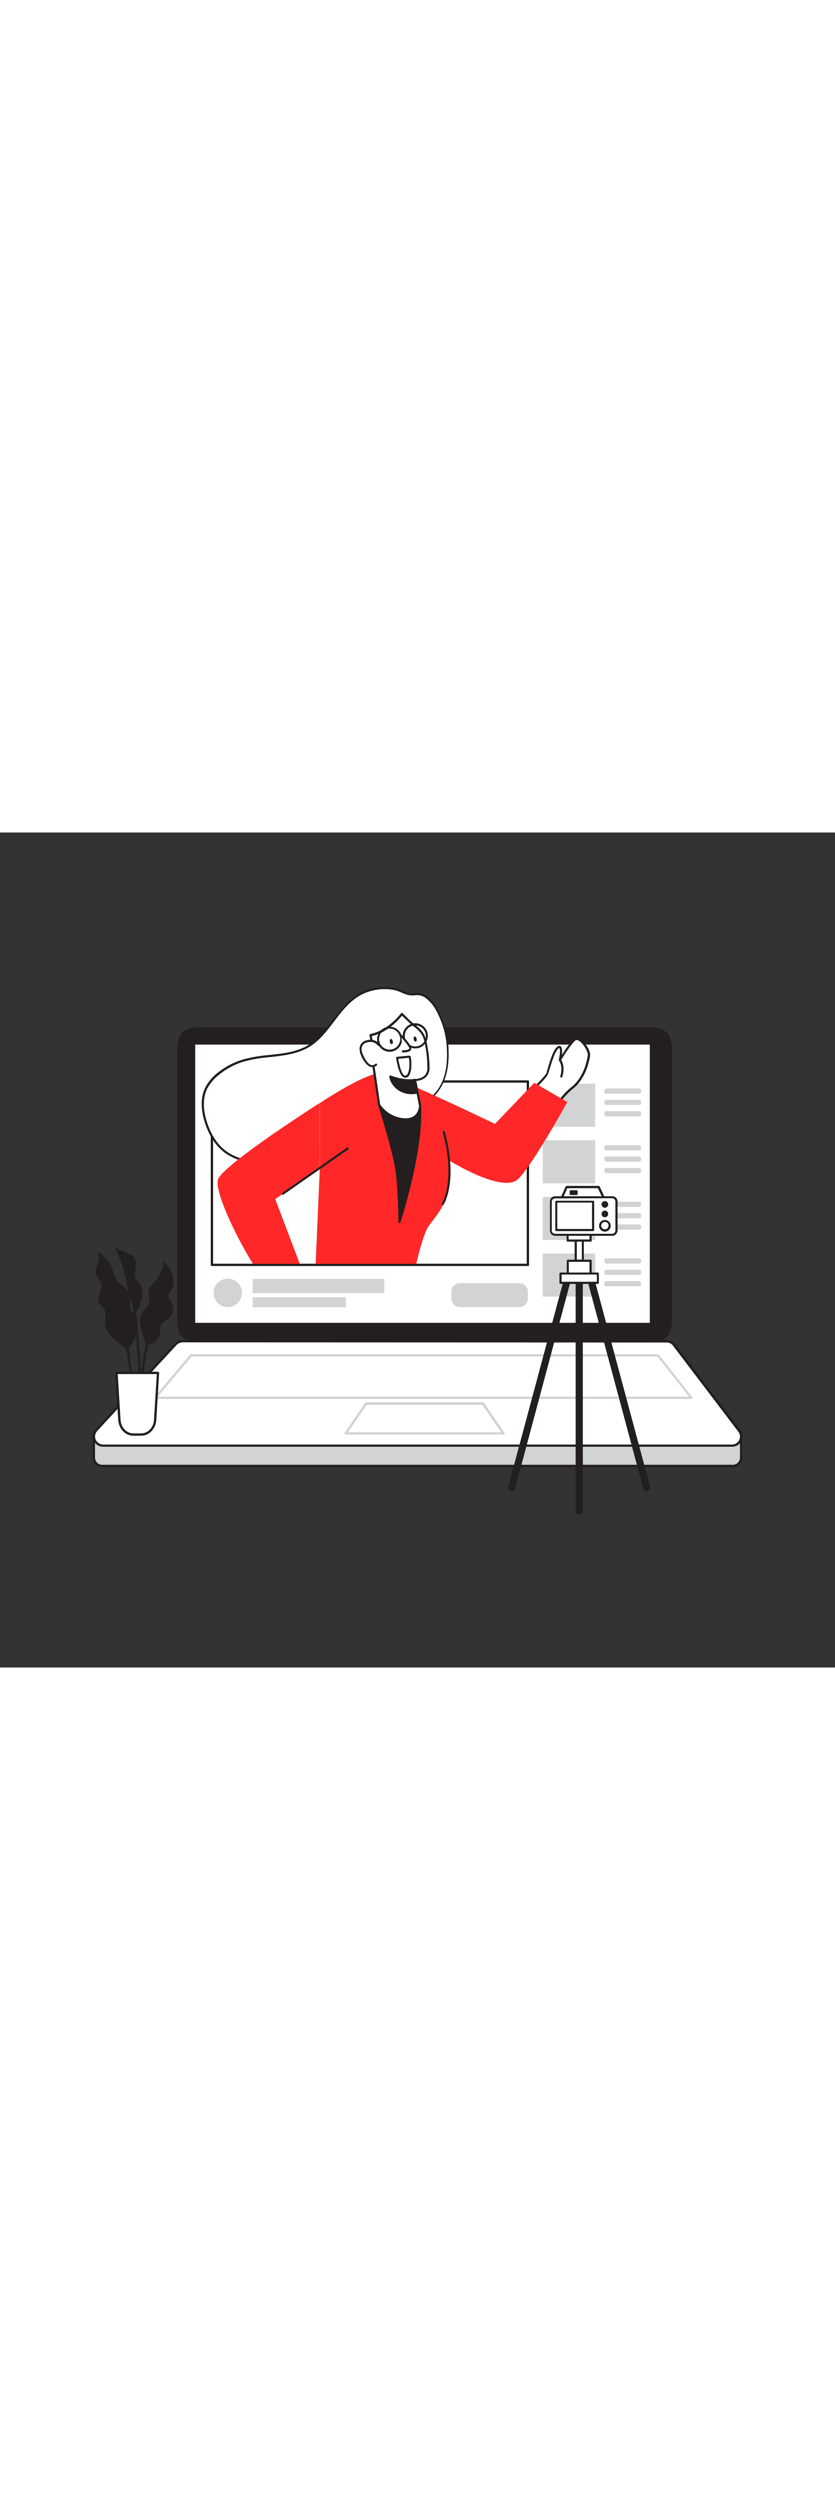<svg xmlns="http://www.w3.org/2000/svg" xmlns:xlink="http://www.w3.org/1999/xlink" id="Layer_1" x="0px" y="0px" viewBox="0 0 500 500" style="width: 167px;" xml:space="preserve" data-imageid="content-creation-92" class="illustrations_image"><rect x="0" y="0" width="500" height="500" fill="#333333" stroke="none"/><style type="text/css">	.st0_content-creation-92{fill:#D1D3D4;}	.st1_content-creation-92{fill:#231F20;}	.st2_content-creation-92{fill:#FFFFFF;}	.st3_content-creation-92{fill:#68E1FD;}</style><g id="Laptop_content-creation-92">	<path class="st0_content-creation-92" d="M56.2,360.6h387.6v15.1c0,2-1.6,3.6-3.6,3.6c0,0,0,0,0,0H59.8c-2,0-3.6-1.6-3.6-3.6c0,0,0,0,0,0L56.2,360.6&#10;&#9;&#9;L56.2,360.6L56.2,360.6z"></path>	<path class="st1_content-creation-92" d="M438.8,380H61.2c-3.2,0-5.7-2.6-5.7-5.7v-13.7c0-0.4,0.3-0.7,0.7-0.7c0,0,0,0,0,0h387.6c0.4,0,0.7,0.3,0.7,0.7&#10;&#9;&#9;c0,0,0,0,0,0v13.7C444.5,377.4,442,380,438.8,380C438.8,380,438.8,380,438.8,380z M56.9,361.3v13c0,2.4,1.9,4.3,4.3,4.3h377.6&#10;&#9;&#9;c2.4,0,4.3-1.9,4.3-4.3v-13H56.9z"></path>	<path class="st1_content-creation-92" d="M114.9,117.4h278.7c4.4,0,8,3.6,8,8.1v171c0,4.4-3.6,8-8,8H114.9c-4.4,0-8.1-3.6-8.1-8v-171&#10;&#9;&#9;C106.8,121,110.4,117.4,114.9,117.4z"></path>	<path class="st1_content-creation-92" d="M390.3,305.3H118.1c-6.6,0-12-5.4-12-12V128.7c0-6.6,5.4-12,12-12h272.3c6.6,0,12,5.4,12,12v164.6&#10;&#9;&#9;C402.3,299.9,396.9,305.3,390.3,305.3z M118.1,118.1c-5.8,0-10.6,4.7-10.6,10.6v164.6c0,5.8,4.7,10.6,10.6,10.6h272.3&#10;&#9;&#9;c5.8,0,10.6-4.7,10.6-10.6V128.7c0-5.8-4.7-10.6-10.6-10.6l0,0H118.1z"></path>	<path class="st2_content-creation-92" d="M399.2,304.5h-290c-1.5,0-3,0.6-4.1,1.8l-47.4,51.5c-2.1,2.3-1.9,5.8,0.3,7.8c1,0.9,2.4,1.5,3.7,1.5h376.5&#10;&#9;&#9;c3.1,0,5.5-2.5,5.5-5.5c0-1.4-0.5-2.7-1.5-3.7l-39.1-51.5C402.2,305.2,400.7,304.5,399.2,304.5L399.2,304.5z"></path>	<path class="st1_content-creation-92" d="M438.3,367.8H61.7c-3.4,0-6.2-2.8-6.2-6.2c0-1.6,0.6-3.1,1.7-4.2l47.5-51.5c1.2-1.3,2.8-2,4.6-2h290&#10;&#9;&#9;c1.7,0,3.4,0.7,4.6,2l39.1,51.5c2.3,2.6,2.1,6.5-0.4,8.8C441.4,367.2,439.9,367.8,438.3,367.8L438.3,367.8z M109.3,305.3&#10;&#9;&#9;c-1.3,0-2.6,0.6-3.6,1.6l-47.5,51.5c-1.8,2-1.7,5,0.3,6.8c0.9,0.8,2.1,1.3,3.3,1.3h376.5c2.7,0,4.8-2.2,4.8-4.8&#10;&#9;&#9;c0-1.2-0.5-2.4-1.3-3.3l-39.1-51.5c-0.9-1-2.2-1.5-3.5-1.5L109.3,305.3L109.3,305.3z"></path>	<polygon class="st2_content-creation-92" points="414,338.5 93,338.5 114.4,313.1 394,313.1 &#9;"></polygon>	<path class="st0_content-creation-92" d="M414,339.2H93c-0.3,0-0.5-0.2-0.6-0.4c-0.1-0.2-0.1-0.5,0.1-0.8l21.4-25.4c0.1-0.2,0.3-0.3,0.5-0.2H394&#10;&#9;&#9;c0.2,0,0.4,0.1,0.5,0.3l20,25.4c0.2,0.2,0.2,0.5,0.1,0.7C414.5,339,414.3,339.2,414,339.2L414,339.2z M94.5,337.8h318.1l-18.9-24&#10;&#9;&#9;H114.7L94.5,337.8L94.5,337.8z"></path>	<polygon class="st2_content-creation-92" points="301.4,359.9 207,359.9 219.2,342 289.1,342 &#9;"></polygon>	<path class="st0_content-creation-92" d="M301.4,360.5H207c-0.3,0-0.5-0.1-0.6-0.4c-0.1-0.2-0.1-0.5,0-0.7l12.3-17.9c0.1-0.2,0.3-0.3,0.6-0.3h69.9&#10;&#9;&#9;c0.2,0,0.4,0.1,0.6,0.3l12.3,17.9c0.2,0.3,0.2,0.7-0.1,0.9C301.7,360.5,301.6,360.6,301.4,360.5z M208.3,359.2h91.8l-11.3-16.5&#10;&#9;&#9;h-69.2L208.3,359.2L208.3,359.2z"></path></g><g id="Screen_content-creation-92">	<rect x="116.9" y="127" class="st2_content-creation-92" width="272.2" height="166.6"></rect>	<rect x="126.9" y="149.1" class="st2_content-creation-92" width="189.2" height="109.8"></rect>	<path class="st1_content-creation-92" d="M316.1,259.6H126.9c-0.4,0-0.7-0.3-0.7-0.7l0,0V149.1c0-0.4,0.3-0.7,0.7-0.7h189.2c0.4,0,0.7,0.3,0.7,0.7&#10;&#9;&#9;c0,0,0,0,0,0v109.9C316.8,259.3,316.5,259.6,316.1,259.6L316.1,259.6L316.1,259.6z M127.6,258.2h187.8V149.8H127.6L127.6,258.2z"></path>	<rect x="325" y="150.4" class="st0_content-creation-92" width="31.4" height="25.8"></rect>	<path class="st0_content-creation-92" d="M363,153.3h19.8c0.6,0,1.1,0.5,1.1,1.1v0.9c0,0.6-0.5,1.1-1.1,1.1H363c-0.6,0-1.1-0.5-1.1-1.1v-0.9&#10;&#9;&#9;C361.9,153.8,362.4,153.3,363,153.3z"></path>	<path class="st0_content-creation-92" d="M363,160.1h19.8c0.6,0,1.1,0.5,1.1,1.1v0.9c0,0.6-0.5,1.1-1.1,1.1H363c-0.6,0-1.1-0.5-1.1-1.1v-0.9&#10;&#9;&#9;C361.9,160.6,362.4,160.1,363,160.1z"></path>	<path class="st0_content-creation-92" d="M363,166.9h19.8c0.6,0,1.1,0.5,1.1,1.1v0.9c0,0.6-0.5,1.1-1.1,1.1H363c-0.6,0-1.1-0.5-1.1-1.1v-0.9&#10;&#9;&#9;C361.9,167.4,362.4,166.9,363,166.9z"></path>	<rect x="325" y="184.3" class="st0_content-creation-92" width="31.4" height="25.8"></rect>	<path class="st0_content-creation-92" d="M363,187.2h19.8c0.6,0,1.1,0.5,1.1,1.1v0.9c0,0.6-0.5,1.1-1.1,1.1H363c-0.6,0-1.1-0.5-1.1-1.1v-0.9&#10;&#9;&#9;C361.9,187.7,362.4,187.2,363,187.2z"></path>	<path class="st0_content-creation-92" d="M363,194h19.8c0.6,0,1.1,0.5,1.1,1.1v0.9c0,0.6-0.5,1.1-1.1,1.1H363c-0.6,0-1.1-0.5-1.1-1.1v-0.9&#10;&#9;&#9;C361.9,194.5,362.4,194,363,194z"></path>	<path class="st0_content-creation-92" d="M363,200.9h19.8c0.6,0,1.1,0.5,1.1,1.1v0.9c0,0.6-0.5,1.1-1.1,1.1H363c-0.6,0-1.1-0.5-1.1-1.1V202&#10;&#9;&#9;C361.9,201.4,362.4,200.9,363,200.9z"></path>	<rect x="325" y="218.2" class="st0_content-creation-92" width="31.4" height="25.8"></rect>	<path class="st0_content-creation-92" d="M363,221.1h19.8c0.6,0,1.1,0.5,1.1,1.1v0.9c0,0.6-0.5,1.1-1.1,1.1H363c-0.6,0-1.1-0.5-1.1-1.1v-0.9&#10;&#9;&#9;C361.9,221.6,362.4,221.1,363,221.1z"></path>	<path class="st0_content-creation-92" d="M363,227.9h19.8c0.6,0,1.1,0.5,1.1,1.1v0.9c0,0.6-0.5,1.1-1.1,1.1H363c-0.6,0-1.1-0.5-1.1-1.1V229&#10;&#9;&#9;C361.9,228.4,362.4,227.9,363,227.9z"></path>	<path class="st0_content-creation-92" d="M363,234.7h19.8c0.6,0,1.1,0.5,1.1,1.1v0.9c0,0.6-0.5,1.1-1.1,1.1H363c-0.6,0-1.1-0.5-1.1-1.1v-0.9&#10;&#9;&#9;C361.9,235.2,362.4,234.7,363,234.7z"></path>	<rect x="325" y="252.1" class="st0_content-creation-92" width="31.4" height="25.8"></rect>	<path class="st0_content-creation-92" d="M363,255h19.8c0.6,0,1.1,0.5,1.1,1.1v0.9c0,0.6-0.5,1.1-1.1,1.1H363c-0.6,0-1.1-0.5-1.1-1.1v-0.9&#10;&#9;&#9;C361.9,255.5,362.4,255,363,255z"></path>	<path class="st0_content-creation-92" d="M363,261.8h19.8c0.6,0,1.1,0.5,1.1,1.1v0.9c0,0.6-0.5,1.1-1.1,1.1H363c-0.6,0-1.1-0.5-1.1-1.1V263&#10;&#9;&#9;C361.9,262.3,362.4,261.8,363,261.8z"></path>	<path class="st0_content-creation-92" d="M363,268.6h19.8c0.6,0,1.1,0.5,1.1,1.1v0.9c0,0.6-0.5,1.1-1.1,1.1H363c-0.6,0-1.1-0.5-1.1-1.1v-0.9&#10;&#9;&#9;C361.9,269.1,362.4,268.6,363,268.6z"></path>			<ellipse transform="matrix(0.141 -0.99 0.99 0.141 -155.896 371.913)" class="st0_content-creation-92" cx="136.5" cy="275.8" rx="8.5" ry="8.5"></ellipse>	<rect x="151.3" y="267.3" class="st0_content-creation-92" width="78.8" height="8.5"></rect>	<rect x="151.3" y="278.3" class="st0_content-creation-92" width="55.8" height="6"></rect>	<path class="st0_content-creation-92" d="M275.4,269.9h35.6c2.8,0,5.1,2.3,5.1,5.1v4.1c0,2.8-2.3,5.1-5.1,5.1h-35.6c-2.8,0-5.1-2.3-5.1-5.1v-4.1&#10;&#9;&#9;C270.2,272.2,272.5,269.9,275.4,269.9z"></path></g><g id="Character_Female_content-creation-92">	<path class="st2_content-creation-92" d="M318.8,154.3c0,0,8.5-8.1,9.1-10s3.1-11.8,5.5-14.6s3.5-0.6,2,6.7c0,0,7.4-12.6,9.9-12.7&#10;&#9;&#9;c3-0.1,8.2,7.1,7.4,10.3c-0.5,1.8-2,12.7-10.1,19.1c-6.5,5.1-11.2,13.5-11.2,13.5L318.8,154.3L318.8,154.3z"></path>	<path class="st1_content-creation-92" d="M331.4,167.1c-0.2,0-0.3-0.1-0.5-0.2l-12.6-12.2c-0.3-0.2-0.3-0.6,0-0.9c0,0,0,0,0,0c3.2-3.1,8.5-8.5,8.9-9.7&#10;&#9;&#9;c0.1-0.3,0.2-0.8,0.4-1.5c1-3.5,3.1-10.9,5.2-13.4c1-1.3,2-1.7,2.7-1.3c1,0.5,1.3,2.2,1,5.2c2.6-4.1,6.6-10,8.7-10.1s4.1,2.2,5,3.2&#10;&#9;&#9;c1.9,2.3,3.6,5.7,3.1,7.9c0,0.2-0.1,0.4-0.1,0.7c-0.7,3.2-2.7,12.8-10.2,18.7c-6.3,5-11,13.2-11,13.3c-0.1,0.2-0.3,0.3-0.5,0.3&#10;&#9;&#9;L331.4,167.1L331.4,167.1z M319.7,154.2l11.5,11.2c1.3-2.1,5.4-8.6,10.9-12.9c7.2-5.7,9.1-14.9,9.7-18c0.1-0.3,0.1-0.6,0.1-0.7&#10;&#9;&#9;c0.4-1.5-0.9-4.4-2.8-6.8c-1.4-1.8-2.9-2.8-3.9-2.8c-1.3,0.1-5.9,6.5-9.4,12.4c-0.2,0.3-0.6,0.4-0.9,0.2c-0.2-0.1-0.3-0.4-0.3-0.6&#10;&#9;&#9;c1.2-5.5,0.6-7,0.3-7.1s-0.5,0.1-1.2,1c-1.9,2.3-4,9.8-5,12.9c-0.2,0.7-0.4,1.2-0.5,1.5C327.9,146.2,321.8,152.2,319.7,154.2&#10;&#9;&#9;L319.7,154.2z"></path>	<path class="st2_content-creation-92" d="M263.3,152.9c4-6.6,5-14.7,4.7-22.5c-0.3-8.5-2.5-16.8-6.5-24.3c-1.6-3.2-4-5.9-7-8c-3.6-2.3-6.1-0.7-9.7-1.3&#10;&#9;&#9;c-3-0.5-6.1-2.7-9.5-3.2c-7.7-1.3-15.6,0.4-22.1,4.7c-11.4,7.7-16.6,22.4-28.4,29.6c-11.5,7-26.3,4.9-39.2,8.7&#10;&#9;&#9;c-5.5,1.6-10.6,4.3-15,7.9c-3.1,2.3-5.6,5.3-7.3,8.8c-3,6.3-2.2,13.9-0.1,20.6c2.2,6.9,6,13.5,11.9,17.7c4.9,3.6,11,5.2,16.9,6.3&#10;&#9;&#9;c8.1,1.5,16.5,2,24.6,0.2c6-1.2,11.7-4,16.3-8c2-1.8,3.1-4.2,5-6c2.6-2.4,6.6-3.9,9.6-5.8c4.7-2.9,9.4-6,14.8-7.4&#10;&#9;&#9;C235.9,167.3,255.1,166.3,263.3,152.9L263.3,152.9z"></path>	<path class="st1_content-creation-92" d="M166,199.7c-4.7,0-9.4-0.5-14-1.4c-5.2-0.9-11.8-2.5-17.2-6.4s-9.5-10.1-12.1-18c-1.8-5.7-3.3-13.9,0.1-21&#10;&#9;&#9;c1.8-3.5,4.4-6.6,7.5-9c4.5-3.6,9.6-6.3,15.2-8c5.2-1.4,10.6-2.3,16-2.7c8.4-0.9,16.2-1.8,23.1-5.9c6-3.6,10.4-9.4,14.6-15&#10;&#9;&#9;c4-5.3,8.2-10.8,13.8-14.6c6.6-4.4,14.7-6.1,22.5-4.8c1.8,0.4,3.5,0.9,5.1,1.7c1.4,0.7,2.8,1.2,4.3,1.5c1.1,0.2,2.3,0.2,3.4,0.1&#10;&#9;&#9;c2.3-0.3,4.6,0.2,6.5,1.3c2.7,1.7,5,4.4,7.2,8.2c4.1,7.5,6.4,16,6.6,24.5c0.4,9.2-1.2,16.9-4.8,22.8c-6.7,11.1-20.5,13.9-32.7,16.4&#10;&#9;&#9;c-3.1,0.6-5.9,1.2-8.6,1.9c-4.8,1.2-9.2,4-13.4,6.6l-1.2,0.7c-1.1,0.7-2.3,1.3-3.4,1.9c-2.2,1-4.2,2.3-6,3.8&#10;&#9;&#9;c-0.8,0.8-1.6,1.8-2.2,2.8c-0.8,1.2-1.7,2.3-2.7,3.2c-4.7,4.1-10.4,6.9-16.6,8.1C173.3,199.4,169.7,199.7,166,199.7L166,199.7z&#10;&#9;&#9; M230.2,93.8c-5.9,0-11.7,1.7-16.6,5c-5.4,3.7-9.5,9-13.5,14.3c-4.3,5.7-8.8,11.6-14.9,15.3c-7.1,4.3-15.5,5.2-23.6,6.1&#10;&#9;&#9;c-5.3,0.4-10.6,1.3-15.7,2.7c-5.4,1.6-10.4,4.3-14.7,7.8c-3,2.3-5.4,5.2-7.2,8.5c-3.2,6.8-1.8,14.7,0,20.1&#10;&#9;&#9;c2.5,7.7,6.5,13.7,11.7,17.4s11.6,5.2,16.7,6.1c9.4,1.7,17.4,1.8,24.4,0.3c5.9-1.2,11.4-3.9,16-7.8c1-0.9,1.8-1.9,2.6-3.1&#10;&#9;&#9;c0.7-1,1.5-2,2.4-2.9c1.9-1.6,4.1-3,6.3-4c1.2-0.6,2.3-1.2,3.3-1.8l1.2-0.7c4.3-2.7,8.8-5.5,13.8-6.8c2.7-0.7,5.6-1.3,8.7-1.9&#10;&#9;&#9;c11.9-2.4,25.5-5.2,31.9-15.8l0,0c3.5-5.7,5-13.1,4.6-22.1c-0.2-8.4-2.4-16.6-6.5-24c-1.6-3.1-3.9-5.8-6.8-7.8&#10;&#9;&#9;c-1.7-1.1-3.7-1.5-5.7-1.2c-1.2,0.1-2.5,0.1-3.7-0.1c-1.6-0.3-3.1-0.9-4.6-1.6c-1.6-0.7-3.2-1.3-4.9-1.6&#10;&#9;&#9;C233.6,93.9,231.9,93.8,230.2,93.8L230.2,93.8z"></path>	<path class="st3_content-creation-92 targetColor" d="M319.9,149.9l-23.5,24.6c0,0-55.3-26.8-68.2-30.1c-4.8-1.2-19.7,6.6-36.7,17.6v39.3l-2.5,57h60.3&#10;&#9;&#9;c1.1-5.4,3.9-15.8,6.4-21c3.3-6.5,17.2-16.2,12.8-41.2c0,0,32.8,20.7,42,11.2s29.2-45.9,29.2-45.9L319.9,149.9L319.9,149.9z" style="fill: rgb(255, 39, 39);"></path>	<path class="st1_content-creation-92" d="M227,163c0,0,8.9,27.6,10.4,39.3s1.8,31,1.8,31s14.1-43.1,12.3-69.7L227,163z"></path>	<path class="st1_content-creation-92" d="M239.2,233.9L239.2,233.9c-0.4,0-0.6-0.3-0.6-0.6c0-0.2-0.2-19.4-1.8-30.9s-10.3-38.9-10.4-39.2&#10;&#9;&#9;c-0.1-0.2,0-0.4,0.1-0.6c0.1-0.2,0.3-0.2,0.5-0.2l0,0l24.5,0.6c0.3,0,0.6,0.3,0.6,0.6c1.8,26.4-12.2,69.5-12.3,69.9&#10;&#9;&#9;C239.7,233.8,239.4,233.9,239.2,233.9L239.2,233.9z M227.9,163.6c1.5,4.7,8.8,28.1,10.2,38.6c1.1,8.4,1.5,21,1.7,27.2&#10;&#9;&#9;c3.3-10.9,12.4-43.5,11.2-65.2L227.9,163.6L227.9,163.6z"></path>	<path class="st2_content-creation-92" d="M248.4,148.2l3,15.5c0,0,0.1,9-9.8,8.1c-5.9-0.6-11.3-3.8-14.6-8.7l-4-27c-0.2-1.1,0.9-4.9-1.2-14.7&#10;&#9;&#9;c11.4-2.4,18.8-12.7,18.8-12.7s5.1,5.2,7.1,6.7c1.6,1.1,3.1,2.5,4.4,4c2.2,2.7,2.8,6.4,3.4,9.7c0.7,3.9,1.1,7.9,1,11.9&#10;&#9;&#9;C256.4,148.5,248.5,148.2,248.4,148.2L248.4,148.2z"></path>	<path class="st1_content-creation-92" d="M242.9,172.4c-0.4,0-0.9,0-1.3-0.1c-6.1-0.5-11.7-3.9-15.1-9c0-0.1-0.1-0.2-0.1-0.2c-2.7-18-4-27-4-27&#10;&#9;&#9;c0-0.5,0-0.9,0-1.4c0.2-4.5-0.2-8.9-1.2-13.2c0-0.2,0-0.3,0.1-0.5c0.1-0.1,0.2-0.2,0.4-0.3c11-2.3,18.3-12.3,18.4-12.4&#10;&#9;&#9;c0.1-0.2,0.3-0.3,0.5-0.3c0.2,0,0.4,0.1,0.5,0.2c0,0,5,5.1,7,6.6c1.7,1.2,3.2,2.6,4.5,4.1c2.3,2.8,3,6.8,3.5,10c0.7,4,1.1,8,1.1,12&#10;&#9;&#9;c0.1,2.1-0.7,4.1-2.2,5.6c-1.6,1.4-3.6,2.2-5.7,2.2l2.9,14.7c0,2.5-1,4.9-2.8,6.7C247.5,171.8,245.2,172.6,242.9,172.4L242.9,172.4&#10;&#9;&#9;z M227.6,162.8c3.2,4.7,8.4,7.8,14.1,8.3c2.9,0.2,5.2-0.4,6.8-1.8c1.5-1.5,2.3-3.5,2.4-5.6l-3-15.4c0-0.2,0-0.4,0.1-0.5&#10;&#9;&#9;c0.1-0.1,0.3-0.2,0.5-0.2c2,0,4-0.6,5.6-1.9c1.2-1.2,1.9-2.9,1.8-4.7c0-3.9-0.3-7.9-1-11.8c-0.5-3.2-1.1-6.8-3.2-9.4&#10;&#9;&#9;c-1.3-1.5-2.7-2.8-4.3-3.9c-1.7-1.3-5.3-4.9-6.7-6.2c-1.8,2.2-8.4,10-18.1,12.2c1,4.3,1.4,8.6,1.1,13c0,0.4,0,0.7,0,1.1&#10;&#9;&#9;C223.7,136.1,227.4,160.8,227.6,162.8L227.6,162.8z"></path>	<path class="st1_content-creation-92" d="M249.8,155.8c0,0-6.2,1.5-11.1-1.9s-5-7.8-5-7.8s7.7,3.3,14.8,2.1L249.8,155.8L249.8,155.8z"></path>	<path class="st1_content-creation-92" d="M246.6,156.7c-2.9,0.1-5.8-0.8-8.2-2.4c-5-3.6-5.3-8-5.3-8.2c0-0.2,0.1-0.4,0.3-0.5c0.2-0.1,0.4-0.1,0.6-0.1&#10;&#9;&#9;c0.1,0,7.6,3.2,14.4,2c0.3-0.1,0.7,0.2,0.7,0.5l1.4,7.6c0.1,0.3-0.2,0.6-0.5,0.7C248.8,156.6,247.7,156.7,246.6,156.7L246.6,156.7z&#10;&#9;&#9; M234.5,147c0.7,2.6,2.4,4.8,4.6,6.3c3.7,2.6,8.4,2.2,10,2l-1.1-6.4C242.5,149.6,236.8,147.9,234.5,147L234.5,147z"></path>			<ellipse transform="matrix(0.974 -0.225 0.225 0.974 -21.469 59.159)" class="st1_content-creation-92" cx="248.7" cy="123.7" rx="0.9" ry="1.6"></ellipse>			<ellipse transform="matrix(0.974 -0.225 0.225 0.974 -22.163 55.983)" class="st1_content-creation-92" cx="234.4" cy="125.2" rx="0.9" ry="1.6"></ellipse>	<path class="st2_content-creation-92" d="M226.7,127.1c-1.6-2.5-5.2-2.9-7.7-1.8c-1.7,0.6-2.9,2.2-3,4.1c0,1.1,0.2,2.2,0.6,3.2c0.7,1.9,1.7,3.7,3,5.2&#10;&#9;&#9;c0.6,0.8,1.4,1.5,2.3,1.9c1.2,0.4,2.6,0.1,3.4-0.9"></path>	<path class="st1_content-creation-92" d="M222.9,140.5c-0.4,0-0.9-0.1-1.3-0.2c-1-0.5-1.9-1.2-2.6-2.1c-1.4-1.6-2.4-3.5-3.1-5.4&#10;&#9;&#9;c-0.4-1.1-0.6-2.3-0.6-3.5c0.1-2.1,1.4-3.9,3.4-4.6c2.8-1.2,6.8-0.7,8.5,2.1c0.2,0.3,0.1,0.7-0.2,0.9c-0.3,0.2-0.7,0.1-0.9-0.2&#10;&#9;&#9;c-1.3-2.2-4.6-2.5-7-1.6c-1.5,0.5-2.5,1.9-2.6,3.5c0,1,0.2,2,0.6,3c0.7,1.8,1.6,3.6,2.9,5.1c0.5,0.7,1.3,1.3,2.1,1.7&#10;&#9;&#9;c1,0.3,2,0,2.7-0.7c0.3-0.2,0.7-0.2,0.9,0.1c0.2,0.2,0.2,0.6,0,0.8C225,140,224,140.5,222.9,140.5L222.9,140.5z"></path>	<path class="st2_content-creation-92" d="M245.3,134.2l-7.5,0.7c0,0,1.6,11.6,4.9,11.2S246.1,137.5,245.3,134.2L245.3,134.2z"></path>	<path class="st1_content-creation-92" d="M242.6,146.8c-3.6,0-5.1-9.8-5.4-11.8c0-0.2,0-0.3,0.1-0.5c0.1-0.1,0.3-0.2,0.4-0.2l7.5-0.7&#10;&#9;&#9;c0.3,0,0.6,0.2,0.7,0.5c0.6,2.6,0.9,8.8-1,11.5c-0.5,0.7-1.2,1.2-2.1,1.3L242.6,146.8L242.6,146.8z M238.5,135.5&#10;&#9;&#9;c0.7,4.5,2.3,10.3,4.2,10.1c0.5-0.1,0.9-0.4,1.2-0.8c1.4-2,1.5-7,0.9-9.9L238.5,135.5z"></path>	<path class="st1_content-creation-92" d="M265.2,223.1c-0.1,0-0.2,0-0.3-0.1c-0.3-0.2-0.4-0.6-0.2-0.9c0.1-0.1,8.3-14,0.4-42.7&#10;&#9;&#9;c-0.1-0.3,0.1-0.7,0.4-0.8c0,0,0,0,0,0c0.3-0.1,0.7,0.1,0.8,0.4c8,29.4-0.2,43.2-0.6,43.7C265.7,222.9,265.5,223,265.2,223.1&#10;&#9;&#9;L265.2,223.1z"></path>	<path class="st1_content-creation-92" d="M233.3,131.3c-4.2,0-7.5-3.4-7.5-7.5s3.4-7.5,7.5-7.5c4.2,0,7.5,3.4,7.5,7.5v0&#10;&#9;&#9;C240.8,127.9,237.4,131.3,233.3,131.3z M233.3,117.4c-3.5,0-6.3,2.8-6.3,6.3s2.8,6.3,6.3,6.3c3.5,0,6.3-2.8,6.3-6.3&#10;&#9;&#9;C239.6,120.2,236.7,117.4,233.3,117.4z"></path>	<path class="st1_content-creation-92" d="M248.7,129.3c-4.2,0-7.6-3.4-7.6-7.5s3.4-7.6,7.5-7.6c4.2,0,7.6,3.4,7.6,7.5c0,0,0,0,0,0&#10;&#9;&#9;C256.2,125.9,252.8,129.3,248.7,129.3C248.7,129.3,248.7,129.3,248.7,129.3z M248.7,115.5c-3.5,0-6.3,2.8-6.3,6.3s2.8,6.3,6.3,6.3&#10;&#9;&#9;c3.5,0,6.3-2.8,6.3-6.3C255,118.3,252.1,115.5,248.7,115.5z"></path>	<path class="st2_content-creation-92" d="M240.2,121.8c0,0,6.4,6.5,5.5,8s-4.4,1.3-4.4,1.3"></path>	<path class="st1_content-creation-92" d="M241.8,131.7c-0.2,0-0.4,0-0.6,0c-0.3,0-0.6-0.3-0.6-0.7c0,0,0,0,0,0c0-0.3,0.3-0.6,0.6-0.6c0,0,0,0,0,0&#10;&#9;&#9;c0.8,0,3.2,0,3.9-1c0.2-0.7-2.3-4.1-5.4-7.2c-0.2-0.2-0.2-0.6,0-0.9c0.2-0.2,0.6-0.2,0.9,0c2.5,2.6,6.6,7.1,5.5,8.8&#10;&#9;&#9;C245.3,131.5,242.9,131.7,241.8,131.7z"></path>	<path class="st1_content-creation-92" d="M336.1,146.7c-0.1,0-0.1,0-0.2,0c-0.3-0.1-0.5-0.5-0.4-0.8c0,0,0,0,0,0c1.8-5.9-0.6-9-0.7-9.2&#10;&#9;&#9;c-0.2-0.3-0.2-0.7,0.1-0.9s0.7-0.2,0.9,0.1c0.1,0.1,3,3.7,0.9,10.4C336.7,146.6,336.4,146.7,336.1,146.7L336.1,146.7z"></path>	<path class="st3_content-creation-92 targetColor" d="M179.5,258.3l-14.7-38.8l26.6-18.1V162c-28.8,18.5-57.7,38.9-60.7,45.3s10.9,35.3,20.8,51L179.5,258.3z" style="fill: rgb(255, 39, 39);"></path>	<path class="st1_content-creation-92" d="M169.4,217c-0.2,0-0.4-0.1-0.5-0.3c-0.2-0.3-0.1-0.7,0.2-0.9c0,0,0,0,0,0l38.7-27.1c0.3-0.2,0.7-0.2,0.9,0.1&#10;&#9;&#9;s0.2,0.7-0.1,0.9c0,0,0,0,0,0l-38.8,27.1C169.6,217,169.5,217,169.4,217z"></path></g><g id="Tripod_content-creation-92">	<path class="st2_content-creation-92" d="M336.4,218.9l2.9-6.5h19.2c0,0,3.2,7,3.2,6.8S336.4,218.9,336.4,218.9L336.4,218.9z"></path>	<path class="st1_content-creation-92" d="M361.6,219.8c-0.1,0-0.1,0-0.2-0.1c-1.5-0.1-15.7-0.2-25.1-0.3c-0.2,0-0.4-0.1-0.5-0.3c-0.1-0.2-0.1-0.4,0-0.6&#10;&#9;&#9;l2.9-6.5c0.1-0.2,0.3-0.4,0.6-0.4h19.2c0.2,0,0.5,0.1,0.6,0.4c1.1,2.4,2.9,6.3,3.2,6.7c0.1,0.1,0.2,0.2,0.1,0.4&#10;&#9;&#9;c0,0.3-0.2,0.6-0.5,0.6L361.6,219.8L361.6,219.8z M337.4,218.2c14.7,0,20.8,0.1,23.2,0.2c-0.5-1-1.3-2.6-2.6-5.4h-18.3L337.4,218.2&#10;&#9;&#9;z"></path>	<path class="st1_content-creation-92" d="M341.8,214.2h3.4c0.4,0,0.7,0.3,0.7,0.7v1.5c0,0.4-0.3,0.7-0.7,0.7h-3.4c-0.4,0-0.7-0.3-0.7-0.7v-1.5&#10;&#9;&#9;C341.1,214.5,341.4,214.2,341.8,214.2z"></path>	<rect x="344.7" y="243.8" class="st2_content-creation-92" width="4.3" height="12.6"></rect>	<path class="st1_content-creation-92" d="M349,257.1h-4.3c-0.4,0-0.6-0.3-0.6-0.6v0v-12.6c0-0.4,0.3-0.6,0.6-0.6l0,0h4.3c0.4,0,0.6,0.3,0.6,0.6v0v12.6&#10;&#9;&#9;C349.6,256.8,349.4,257.1,349,257.1z M345.4,255.8h3v-11.3h-3V255.8z"></path>	<rect x="340" y="256.4" class="st2_content-creation-92" width="13.7" height="7.7"></rect>	<path class="st1_content-creation-92" d="M353.6,264.7H340c-0.4,0-0.6-0.3-0.6-0.6v0v-7.7c0-0.4,0.3-0.6,0.6-0.6l0,0h13.7c0.4,0,0.6,0.3,0.6,0.6v7.7&#10;&#9;&#9;C354.3,264.5,354,264.7,353.6,264.7C353.7,264.7,353.7,264.7,353.6,264.7z M340.6,263.5H353v-6.4h-12.4L340.6,263.5z"></path>	<path class="st1_content-creation-92" d="M346.8,408.4c-1.2,0-2.1-0.9-2.1-2.1V266.9c0.1-1.2,1.1-2,2.3-2c1.1,0.1,1.9,0.9,2,2v139.4&#10;&#9;&#9;C348.9,407.4,348,408.4,346.8,408.4z"></path>	<path class="st1_content-creation-92" d="M306.3,394.5c-0.2,0-0.4,0-0.5-0.1c-1.1-0.3-1.8-1.5-1.5-2.6L338,266.3c0.2-1.1,1.4-1.9,2.5-1.6&#10;&#9;&#9;s1.9,1.4,1.6,2.5c0,0.1,0,0.1-0.1,0.2L308.4,393C308.1,393.9,307.3,394.5,306.3,394.5L306.3,394.5z"></path>	<path class="st1_content-creation-92" d="M387.2,394.5c-0.9,0-1.8-0.7-2-1.6l-33.7-125.6c-0.3-1.1,0.4-2.3,1.5-2.6c1.1-0.3,2.3,0.4,2.6,1.5l0,0&#10;&#9;&#9;l33.7,125.6c0.3,1.1-0.4,2.3-1.5,2.6C387.6,394.5,387.4,394.5,387.2,394.5z"></path>	<path class="st2_content-creation-92" d="M331.7,218.4h35.6c1,0,1.9,0.8,1.9,1.9V239c0,1-0.8,1.9-1.9,1.9h-35.6c-1,0-1.9-0.8-1.9-1.9v-18.7&#10;&#9;&#9;C329.8,219.2,330.7,218.4,331.7,218.4z"></path>	<path class="st1_content-creation-92" d="M366.6,241.5h-34.1c-1.8,0-3.2-1.4-3.2-3.2c0,0,0,0,0,0V221c0-1.8,1.4-3.2,3.2-3.2h34.1c1.8,0,3.2,1.4,3.2,3.2&#10;&#9;&#9;c0,0,0,0,0,0v17.2C369.8,240,368.4,241.5,366.6,241.5C366.6,241.5,366.6,241.5,366.6,241.5z M332.4,219.1c-1.1,0-2,0.9-2,2v17.2&#10;&#9;&#9;c0,1.1,0.9,2,2,2h34.1c1.1,0,2-0.9,2-2V221c0-1.1-0.9-2-2-2L332.4,219.1z"></path>	<rect x="333.1" y="221" class="st2_content-creation-92" width="22.1" height="17.1"></rect>	<path class="st1_content-creation-92" d="M355.2,238.7h-22.1c-0.4,0-0.6-0.3-0.6-0.6v-17c0-0.4,0.3-0.6,0.6-0.6h22.1c0.4,0,0.6,0.3,0.6,0.6v0v17&#10;&#9;&#9;C355.8,238.4,355.6,238.7,355.2,238.7C355.2,238.7,355.2,238.7,355.2,238.7z M333.7,237.4h20.8v-15.8h-20.8L333.7,237.4z"></path>	<circle class="st2_content-creation-92" cx="362.2" cy="235.4" r="2.9"></circle>	<path class="st1_content-creation-92" d="M362.2,239c-1.9,0-3.5-1.6-3.5-3.5s1.6-3.5,3.5-3.5s3.5,1.6,3.5,3.5l0,0C365.7,237.4,364.2,239,362.2,239z&#10;&#9;&#9; M362.2,233.2c-1.2,0-2.2,1-2.2,2.2s1,2.2,2.2,2.2s2.2-1,2.2-2.2C364.5,234.2,363.5,233.2,362.2,233.2&#10;&#9;&#9;C362.2,233.2,362.2,233.2,362.2,233.2L362.2,233.2z"></path>	<circle class="st1_content-creation-92" cx="362.2" cy="228.4" r="2"></circle>	<circle class="st1_content-creation-92" cx="362.2" cy="222.7" r="2"></circle>	<rect x="339.9" y="240.9" class="st2_content-creation-92" width="13.8" height="3.5"></rect>	<path class="st1_content-creation-92" d="M353.7,245h-13.8c-0.4,0-0.6-0.3-0.6-0.6v0v-3.5c0-0.3,0.3-0.6,0.6-0.6h13.8c0.3,0,0.6,0.3,0.6,0.6v3.5&#10;&#9;&#9;C354.4,244.7,354.1,245,353.7,245L353.7,245z M340.5,243.7h12.5v-2.2h-12.5V243.7z"></path>	<rect x="335.6" y="264.1" class="st2_content-creation-92" width="22.4" height="5.6"></rect>	<path class="st1_content-creation-92" d="M358,270.3h-22.4c-0.4,0-0.6-0.3-0.6-0.6v-5.6c0-0.4,0.3-0.6,0.6-0.6H358c0.4,0,0.6,0.3,0.6,0.6v5.6&#10;&#9;&#9;C358.6,270,358.4,270.3,358,270.3z M336.3,269h21.1v-4.3h-21.1V269z"></path></g><g id="Plant_content-creation-92">	<path class="st1_content-creation-92" d="M82.2,295.3c0.2-2-0.3-3.9-1.2-5.7c-0.8-1.3-1.9-2.3-2.6-3.6c-1.1-2.3-0.3-5-0.6-7.6c-0.2-2.1-1.2-4.1-2.7-5.6&#10;&#9;&#9;c-1.3-1.3-3-2.3-4.3-3.7c-2.1-2.3-2.7-5.5-3.9-8.4c-1.7-4.1-4.6-7.5-8.3-9.8c2.3,4.6-2.9,10.4-0.6,14.9c0.7,1.4,2.2,2.5,2.7,4&#10;&#9;&#9;c1.3,3.7-3.1,7.6-1.7,11.3c0.7,1.8,2.7,2.9,3.5,4.6c1.2,2.3,0.3,5.1,0.4,7.8c0.1,3.6,2.3,6.9,5,9.4c1.6,1.6,3.4,2.9,5.2,4.3&#10;&#9;&#9;c2.1,1.7,3,3.5,4.8,0.8C80.7,304.2,82.1,299.8,82.2,295.3L82.2,295.3z"></path>	<path class="st1_content-creation-92" d="M84.5,297.4c-0.7-2.8-1.2-5.8,0-8.5c1.3-3,4.5-5.1,4.9-8.3c0.2-2.1-0.8-4.3-0.4-6.4s2.1-3.5,3.5-5.1&#10;&#9;&#9;c3.2-3.6,5.2-8.1,5.5-13c2,2.7,4.1,5.4,5.2,8.6s1.1,6.9-0.8,9.7c-0.5,0.7-1,1.4-1.3,2.2c-0.6,2.1,1.1,4,2,6c1.1,2.3,0.8,5-0.6,7&#10;&#9;&#9;c-1.8,2.3-5.4,3.2-6.3,6c-0.2,1-0.3,2.1-0.3,3.2c-0.4,3.8-3.1,7-6.7,8c-2.2,0.5-2.2-0.3-2.5-2.2C86,302.2,85.1,299.8,84.5,297.4&#10;&#9;&#9;L84.5,297.4z"></path>	<path class="st1_content-creation-92" d="M77.6,277.2c-1.6-5.4-2.2-11-3.8-16.4c-1.4-4.2-3.1-8.3-5.1-12.2l6.7,2.8c2.1,0.9,4.5,2,5.5,4.1&#10;&#9;&#9;c1.8,3.6-1.4,8.3,0.4,11.9c0.7,1.3,1.8,2.2,2.6,3.3c2,2.8,1.7,6.6,0.6,9.8c-0.5,1.4-2.5,8.5-4.3,6.5c-0.7-0.8-0.8-3.8-1.1-4.8&#10;&#9;&#9;C78.6,280.6,78.1,278.9,77.6,277.2L77.6,277.2z"></path>	<path class="st1_content-creation-92" d="M81.1,348.8c-1.3-8.8-5.5-39.8-5.5-40.1l1.4-0.2c0,0.3,4.2,31.3,5.5,40.1L81.1,348.8L81.1,348.8z"></path>	<path class="st1_content-creation-92" d="M82.9,357h-1.4c0.1-10.5,4.4-50.5,7-53.2l1,0.9C87.6,306.9,83,345.5,82.9,357L82.9,357z"></path>	<path class="st1_content-creation-92" d="M85.2,355.1l-1.4-0.1c1-22.5-3.8-69.8-3.8-70.3l1.4-0.1C81.3,285.1,86.1,332.5,85.2,355.1L85.2,355.1z"></path>	<path class="st2_content-creation-92" d="M69.8,323.5h24.8l-1.7,28.2c-0.3,4.9-3.9,8.7-8.3,8.7h-4.8c-4.4,0-8-3.8-8.3-8.7L69.8,323.5z"></path>	<path class="st1_content-creation-92" d="M84.6,361.2h-4.8c-4.7,0-8.7-4.1-9-9.4L69,323.6c0-0.2,0.1-0.4,0.2-0.5c0.1-0.1,0.3-0.2,0.5-0.2h24.9&#10;&#9;&#9;c0.2,0,0.4,0.1,0.5,0.2c0.1,0.1,0.2,0.3,0.2,0.5l-1.7,28.2C93.3,357,89.3,361.2,84.6,361.2z M70.5,324.3l1.7,27.5&#10;&#9;&#9;c0.3,4.5,3.6,8,7.6,8h4.8c4,0,7.3-3.5,7.6-8l1.7-27.5H70.5z"></path></g></svg>